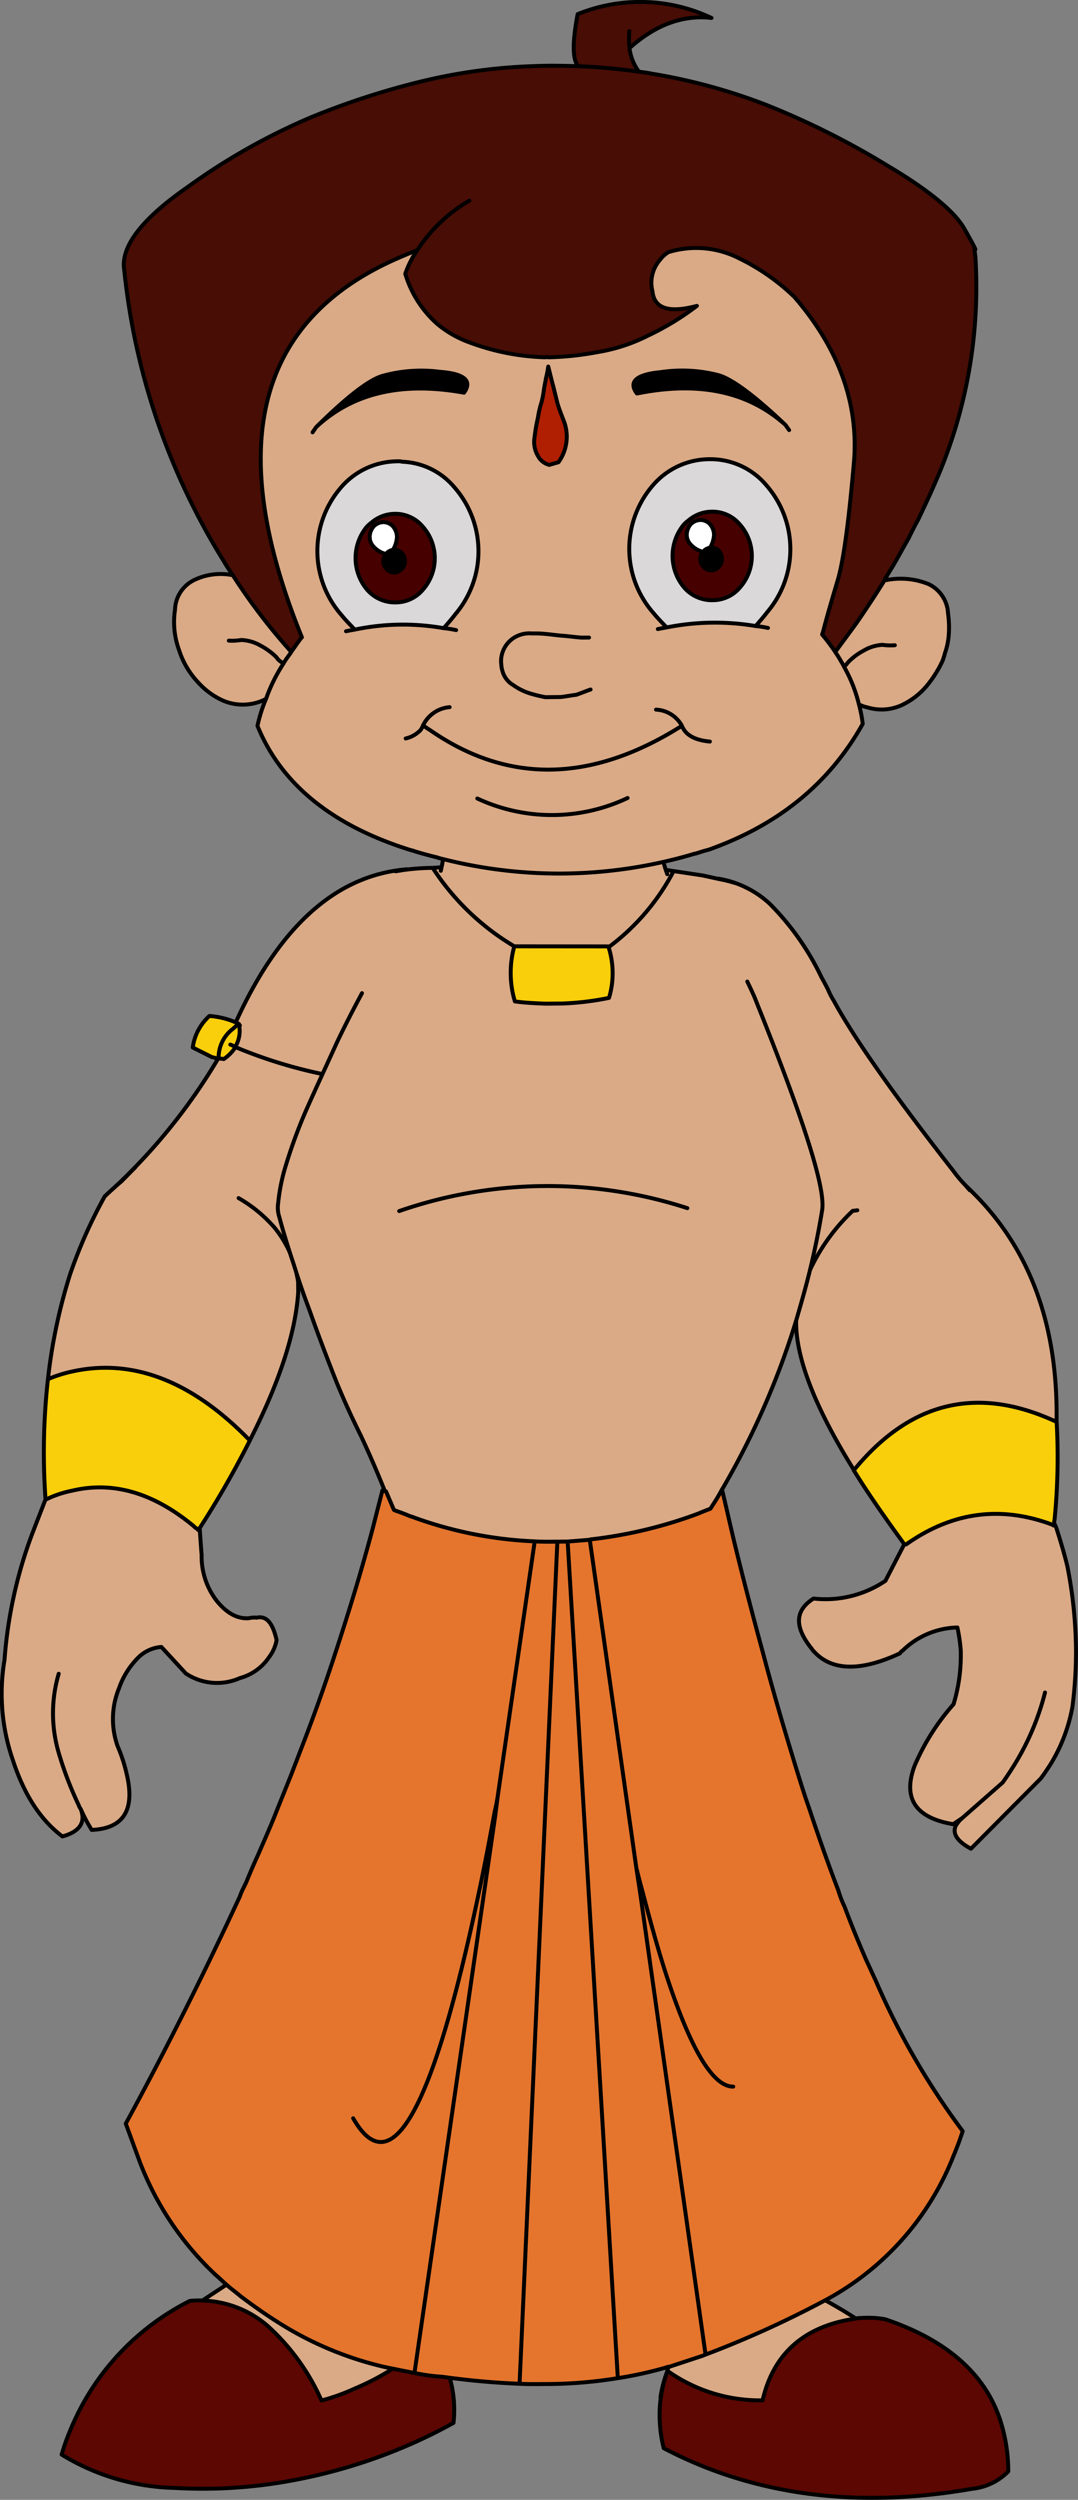 <svg xmlns="http://www.w3.org/2000/svg" width="136.676" height="316.851" viewBox="0 0 136.676 316.851"><rect x="0" y="0" width="136.676" height="316.851" fill="#808080" stroke="none"/><defs><style>.a{fill:#daaa86;}.b{fill:#f9cf0b;}.c{fill:none;stroke:#000;stroke-linecap:round;stroke-linejoin:round;stroke-width:0.5px;}.d{fill:#5c0702;}.e{fill:#e5752d;}.f{fill:#ec7b39;}.g{fill:#480d05;}.h{fill:#b01f02;}.i{fill:#dad8d9;}.j{fill:#460000;}.k{fill:#fff;}</style></defs><g transform="translate(0.248 0.244)"><path class="a" d="M33.65,377.817c5.687-5.408,7.388-11.56,5.034-18.387-8.411.673-15.334,6.42-20.771,17.373-.319.656-.639,1.311-.957,2.032l.393.192.132.195a4.328,4.328,0,0,1-.432,2.419l-.127.328h0A60.4,60.4,0,0,0,31.384,386l2.266-8.179Z" transform="translate(12.686 -249.497)"/><path class="a" d="M28.463,405.061a4.042,4.042,0,0,1,.256-.525l6.611-23.819a60.4,60.4,0,0,1-14.462-4.029h0a5.443,5.443,0,0,1-1.485,1.515,2.228,2.228,0,0,0-.654-.057h-.065a73.691,73.691,0,0,1-14.05,17.173c-.188.785-.311,1.57-.432,2.419a10.843,10.843,0,0,0,4.353,10.919,15.876,15.876,0,0,0,3.61,2.117,14.283,14.283,0,0,0,8.3.829,11.5,11.5,0,0,0,8.025-6.541Z" transform="translate(8.74 -244.217)"/><path class="b" d="M17.852,374.436a7.012,7.012,0,0,0-.712.594,4.564,4.564,0,0,0-1.854,3.739v.065a2.228,2.228,0,0,1,.654.057,5.444,5.444,0,0,0,1.485-1.515,3,3,0,0,0-.656-.32,3,3,0,0,1,.656.32l.127-.328a3.911,3.911,0,0,0,.3-2.613Z" transform="translate(12.184 -244.906)"/><path class="b" d="M17.906,375.266a7.008,7.008,0,0,1,.712-.594l-.393-.192a10.418,10.418,0,0,0-3.337-.815,6.51,6.51,0,0,0-2.113,4l2.426,1.215.785.188h.065V379a4.564,4.564,0,0,1,1.854-3.739Z" transform="translate(11.418 -245.142)"/><path class="b" d="M17.451,374.631l-.132-.195a3.911,3.911,0,0,1-.3,2.613,4.328,4.328,0,0,0,.432-2.419Z" transform="translate(12.716 -244.906)"/><path class="c" d="M37.458,377.817,35.192,386M12,416.052a14.283,14.283,0,0,0,8.3.829,11.5,11.5,0,0,0,8.025-6.541,4.042,4.042,0,0,1,.256-.525L35.192,386m-16.6-2.571v-.065a4.564,4.564,0,0,1,1.854-3.739,7.008,7.008,0,0,1,.712-.594m-.393-.192a10.418,10.418,0,0,0-3.337-.815,6.51,6.51,0,0,0-2.113,4l2.426,1.215.785.188m2.238-4.59c.319-.721.639-1.376.957-2.032,5.437-10.953,12.359-16.7,20.771-17.373m-21.335,19.6-.393-.192m.525.387-.132-.195m-2.631,4.4h.065m1.484-1.777a3,3,0,0,1,.656.32m0,0a5.444,5.444,0,0,1-1.485,1.515,2.226,2.226,0,0,0-.654-.057m2.139-1.457.127-.328a3.911,3.911,0,0,0,.3-2.613M35.192,386a60.4,60.4,0,0,1-14.462-4.029h0m-2.2,1.457A73.691,73.691,0,0,1,4.475,400.6" transform="translate(8.878 -249.497)"/><path class="a" d="M19.042,422.749c-.34-1.367-1.66-2.855-3.829-4.464a10.943,10.943,0,0,0-8.633-2c-2.8.486-4.494.959-5.075,1.553-.129.132-.193.263-.257.329C-.342,422.293-1.423,425.045-2,426.55a57.35,57.35,0,0,0-3.429,15.761A25.7,25.7,0,0,0-4.384,454.96c1.416,4.358,3.471,7.6,6.3,9.725,2.212-.61,2.983-1.793,2.314-3.483a1.919,1.919,0,0,1-.266-.518,45.029,45.029,0,0,1-2.548-6.7,17.713,17.713,0,0,1,.03-9.919,17.713,17.713,0,0,0-.03,9.919,45.029,45.029,0,0,0,2.548,6.7,1.919,1.919,0,0,0,.266.518,20.331,20.331,0,0,0,1.4,2.662q6.065-.257,4.43-7.092a19.547,19.547,0,0,0-1.144-3.512,10.287,10.287,0,0,1,.185-7.376,10.143,10.143,0,0,1,2.311-3.743,4.647,4.647,0,0,1,3.052-1.467l3.1,3.363a7.126,7.126,0,0,0,6.857.582,6.5,6.5,0,0,0,3.693-2.647,5.054,5.054,0,0,0,.957-2.164c-.479-2.148-1.272-3.119-2.509-2.846a3.138,3.138,0,0,0-1.043.076c-1.5.081-2.813-.688-4.068-2.242a9.206,9.206,0,0,1-1.886-5.788c-.223-2.739-.308-4.631-.384-5.673-.068-.2-.069-.392-.137-.586Z" transform="translate(5.75 -232.16)"/><path class="c" d="M1.5,417.43c-.129.132-.193.263-.257.329-1.589,4.127-2.671,6.878-3.243,8.384A57.35,57.35,0,0,0-5.425,441.9a25.7,25.7,0,0,0,1.041,12.648c1.416,4.358,3.471,7.6,6.3,9.725,2.212-.61,2.983-1.793,2.314-3.483m0,0a1.919,1.919,0,0,1-.266-.518,45.026,45.026,0,0,1-2.548-6.7,17.713,17.713,0,0,1,.03-9.919m2.784,17.132a20.322,20.322,0,0,0,1.4,2.661q6.065-.257,4.43-7.092a19.545,19.545,0,0,0-1.144-3.512,10.287,10.287,0,0,1,.185-7.376,10.143,10.143,0,0,1,2.311-3.743,4.648,4.648,0,0,1,3.052-1.467l3.1,3.363a7.127,7.127,0,0,0,6.857.582,6.5,6.5,0,0,0,3.693-2.647,5.054,5.054,0,0,0,.957-2.164c-.479-2.148-1.272-3.119-2.509-2.846a3.135,3.135,0,0,0-1.043.076c-1.5.081-2.813-.688-4.068-2.242a9.205,9.205,0,0,1-1.886-5.788c-.223-2.739-.308-4.631-.384-5.673-.068-.2-.069-.392-.137-.586" transform="translate(5.75 -231.753)"/><path class="a" d="M27.492,396.15a17.668,17.668,0,0,0-4.607-3.8c-4.024-4.265-8.341-5.331-12.822-3.264a8.837,8.837,0,0,0-2.012,1.13c-.712.6-1.422,1.255-2.134,1.915a61.59,61.59,0,0,0-4.4,9.9,68.955,68.955,0,0,0-2.8,13.275,16.863,16.863,0,0,1,2.927-.943c7.747-1.775,15.346,1.149,22.666,8.709,3.775-7.411,5.8-13.631,6.139-18.79l-.013-1.3c-.071-.521-.206-1.042-.277-1.5a13.582,13.582,0,0,0-1.139-2.991,14.448,14.448,0,0,0-1.524-2.334Z" transform="translate(7.116 -240.737)"/><path class="b" d="M17.95,428.315a120.431,120.431,0,0,0,6.476-11.29c-7.32-7.56-14.919-10.484-22.666-8.709a16.858,16.858,0,0,0-2.927.943,83.446,83.446,0,0,0-.3,15.273,13.674,13.674,0,0,1,3.381-1.144c5.208-1.228,10.313.287,15.38,4.477l.657.451Z" transform="translate(6.995 -234.695)"/><path class="c" d="M-1.166,415.214a83.446,83.446,0,0,0-.3,15.273,13.673,13.673,0,0,1,3.381-1.144c5.208-1.228,10.313.287,15.38,4.477l.2.195a1.71,1.71,0,0,1,.4.321c0-.065,0-.065.064-.065a120.435,120.435,0,0,0,6.476-11.29M9.916,388.348l-1.745,1.779c-.712.6-1.422,1.255-2.134,1.914a61.591,61.591,0,0,0-4.4,9.9,68.956,68.956,0,0,0-2.8,13.275m25.592,7.766c-7.32-7.56-14.919-10.484-22.666-8.709a16.863,16.863,0,0,0-2.927.943m24.171-22.953a17.639,17.639,0,0,1,4.606,3.8,14.305,14.305,0,0,1,1.525,2.334,13.581,13.581,0,0,1,1.139,2.991c.071.456.206.977.277,1.5l.013,1.3c-.34,5.158-2.364,11.379-6.139,18.79" transform="translate(6.995 -240.65)"/><path class="a" d="M70.882,363.481a12.678,12.678,0,0,0-6.426-3.132q-5.2,8.078-.229,16.054l0,.326a220.742,220.742,0,0,0,7.166,30.988,19.766,19.766,0,0,0,3.928,7.725c1.849,2.135,4.532,2.891,8.116,2.4a11.408,11.408,0,0,0,8.905-3.418c2.39-2.44,4.567-6.442,6.47-11.877a10.115,10.115,0,0,0-.791-.84c-.462-.517-.989-1.034-1.517-1.615-.264-.324-.528-.582-.726-.841a16.16,16.16,0,0,1-1.585-1.877c-7.6-9.711-12.634-16.9-15.16-21.575a9.731,9.731,0,0,1-.733-1.429c-.266-.518-.533-1.038-.8-1.493a33.674,33.674,0,0,0-6.621-9.395Z" transform="translate(26.414 -249.216)"/><path class="c" d="M91.775,414.422a11.4,11.4,0,0,1-8.905,3.418c-3.585.494-6.267-.263-8.116-2.4a19.766,19.766,0,0,1-3.928-7.725,220.74,220.74,0,0,1-7.166-30.988l0-.326m.229-16.054a12.668,12.668,0,0,1,6.426,3.132,33.674,33.674,0,0,1,6.621,9.395c.265.454.532.974.8,1.493a9.731,9.731,0,0,0,.733,1.429c2.527,4.673,7.559,11.864,15.16,21.575a16.16,16.16,0,0,0,1.585,1.877c.2.259.462.517.726.841.529.581,1.055,1.1,1.517,1.615a10.116,10.116,0,0,1,.791.84" transform="translate(26.984 -249.216)"/><path class="a" d="M91.717,437.775a21.863,21.863,0,0,1,.421,2.867,21.216,21.216,0,0,1-.91,6.861,28.617,28.617,0,0,0-4.944,7.815c-1.525,4.127.132,6.59,4.9,7.389l1.166-.794,5.109-4.49c.515-.722,1.029-1.511,1.478-2.233a32.708,32.708,0,0,0,3.888-9.175,32.708,32.708,0,0,1-3.888,9.175c-.449.722-.964,1.511-1.478,2.233l-5.109,4.49a3.753,3.753,0,0,0-.838.987c-.447.983.15,1.955,1.922,2.916l8.849-8.9c.451-.592.836-1.183,1.222-1.775a21.1,21.1,0,0,0,2.8-7.335,54.362,54.362,0,0,0,.448-7.313,57.062,57.062,0,0,0-1.084-10.429c-.341-1.433-.815-3.06-1.421-4.946l-2.2-4.871-.717.006c-5.135-4.385-9.825-3.555-14,2.426l-4.737,9.183a13.556,13.556,0,0,1-9.111,2.245c-2.4,1.525-2.443,3.615-.2,6.4a1.4,1.4,0,0,0,.265.323c2.244,2.458,5.9,2.55,10.9.217a.787.787,0,0,1,.323-.33,10.22,10.22,0,0,1,6.953-2.941Z" transform="translate(29.424 -231.736)"/><path class="c" d="M102.044,419.6l2.2,4.871m0,0c.606,1.886,1.08,3.513,1.421,4.946a57.063,57.063,0,0,1,1.084,10.429,54.36,54.36,0,0,1-.448,7.313,21.08,21.08,0,0,1-2.8,7.335c-.385.592-.771,1.183-1.221,1.775l-8.85,8.9c-1.771-.961-2.368-1.933-1.921-2.916a3.728,3.728,0,0,1,.838-.987m10.475-15.9a32.709,32.709,0,0,1-3.888,9.175c-.449.722-.964,1.511-1.478,2.233l-5.109,4.49m0,0-1.166.794c-4.772-.8-6.429-3.262-4.9-7.389a28.618,28.618,0,0,1,4.944-7.815,21.216,21.216,0,0,0,.91-6.861,21.863,21.863,0,0,0-.421-2.867,10.22,10.22,0,0,0-6.953,2.941.787.787,0,0,0-.323.33c-5,2.334-8.656,2.241-10.9-.217a1.4,1.4,0,0,1-.265-.323c-2.246-2.783-2.2-4.872.2-6.4a13.557,13.557,0,0,0,9.113-2.245l4.737-9.183" transform="translate(29.424 -231.089)"/><path class="b" d="M102.4,426.04a80.8,80.8,0,0,0,.266-12.4q-14.948-6.993-25.712,6.133c1.79,2.919,3.977,6.028,6.424,9.4l.2,0c5.9-4.171,12.088-4.951,18.638-2.472h.129a2.26,2.26,0,0,1,.059-.653Z" transform="translate(31.051 -233.657)"/><path class="a" d="M104.378,419.907c.2-12.334-3.42-22.021-10.736-29.19l-14.527,2.366-.588.071a24.484,24.484,0,0,0-5.532,7.756,15.618,15.618,0,0,0-1.636,5.955c-.149,4.635,2.264,11.005,7.305,19.11v.065q10.731-13.127,25.712-6.133Z" transform="translate(29.338 -239.925)"/><path class="c" d="M78.665,426.191c1.79,2.919,3.977,6.028,6.424,9.4l.2,0c5.9-4.171,12.088-4.951,18.638-2.472,0,.065.065.064.131.064v-.065a2.26,2.26,0,0,1,.059-.653,80.8,80.8,0,0,0,.266-12.4M79.114,393.234l-.588.071a24.484,24.484,0,0,0-5.532,7.756,15.618,15.618,0,0,0-1.636,5.955c-.149,4.635,2.264,11.005,7.305,19.11v.065m0,0q10.731-13.127,25.712-6.133m-11.4-29.835.66.645c7.316,7.17,10.937,16.856,10.736,29.19" transform="translate(29.338 -240.076)"/><path class="a" d="M22.662,500.89l1.23-.926-1.23.926L12.1,507.848c-3.462,6.039,2.382,9.634,17.533,10.851a20.838,20.838,0,0,1,2.549.431,14.5,14.5,0,0,0,4.438.02,9.136,9.136,0,0,0,3.186-1.076,11,11,0,0,1,2.342-.677,4.757,4.757,0,0,0,2.725-1.528l-1.881-11.662,7.13-24.02q-9.126-11.945-22.045-5.454L22.662,500.89Z" transform="translate(10.914 -214.922)"/><path class="c" d="M22.435,500.354l-10.566,6.958m32.774,8.021-1.881-11.662,7.13-24.02M27.847,474.2l-5.412,26.156m1.23-.926-1.23.926" transform="translate(11.14 -214.386)"/><path class="d" d="M49.343,508.5a47.254,47.254,0,0,0-1.751-5.4c-1.749,1.258-3.432,2.514-5.183,3.642a32.213,32.213,0,0,1-5.127,2.727,25.527,25.527,0,0,1-4.291,1.544,27.991,27.991,0,0,0-6.618-9.263,13.066,13.066,0,0,0-7.995-3.378,11.152,11.152,0,0,0-2.088.022,31.831,31.831,0,0,0-15.1,16.271,26.789,26.789,0,0,0-1.143,3.209,28.7,28.7,0,0,0,14.4,4.226,61.643,61.643,0,0,0,14.737-.932,68.091,68.091,0,0,0,14.572-4.389,62.711,62.711,0,0,0,5.975-2.932,14.917,14.917,0,0,0-.381-5.346Z" transform="translate(7.522 -207.001)"/><path class="c" d="M47.592,503.1c-1.749,1.258-3.432,2.514-5.183,3.642a32.213,32.213,0,0,1-5.127,2.727,25.527,25.527,0,0,1-4.291,1.544,27.972,27.972,0,0,0-6.618-9.263,13.066,13.066,0,0,0-7.995-3.378,11.153,11.153,0,0,0-2.088.022,31.831,31.831,0,0,0-15.1,16.271,26.789,26.789,0,0,0-1.143,3.209,28.7,28.7,0,0,0,14.4,4.226,61.643,61.643,0,0,0,14.737-.932,68.125,68.125,0,0,0,14.573-4.389,62.844,62.844,0,0,0,5.973-2.932,14.917,14.917,0,0,0-.381-5.346,47.254,47.254,0,0,0-1.751-5.4Z" transform="translate(7.522 -207.001)"/><path class="a" d="M82.129,478.965,57.374,483l3.5,23.586-1.5,6.344-.061.262a15.7,15.7,0,0,0-.88,3.337c6.962,4.431,13.437,5.866,19.424,4.436,6.378-1.7,10.719-4.807,13.087-9.4l-7.751-5.011c-1.248-.836-2.5-1.541-3.743-2.246l-1.181-.576c.329.193.722.319,1.05.512l2.81-25.281Z" transform="translate(25.062 -212.928)"/><path class="a" d="M74.555,498.508c-.065-.065-.065-.065-.131-.064-.328-.193-.721-.319-1.05-.512l1.181.576Z" transform="translate(29.956 -207.125)"/><path class="c" d="M79.449,504.31c-.065-.065-.065-.065-.131-.064-.328-.193-.721-.319-1.05-.512l1.181.576Zm-.131-.064,2.81-25.281m-2.68,25.345c1.247.705,2.494,1.41,3.743,2.246m0,0,7.751,5.011m-31.631,1.626.061-.262,1.5-6.344L57.374,483m1.058,33.53a15.7,15.7,0,0,1,.88-3.337m0,0a.394.394,0,0,1,.061-.262" transform="translate(25.062 -212.928)"/><path class="d" d="M83.707,500.046a2.423,2.423,0,0,0-.717.073c-6.515.914-10.46,4.413-11.836,10.364a20.278,20.278,0,0,1-12.045-3.727,15.829,15.829,0,0,0-.977,6.6,17.082,17.082,0,0,0,.488,3.192c11.35,5.954,24.418,7.714,39.073,5.151a7.506,7.506,0,0,0,4.611-2.2,21.147,21.147,0,0,0-1.046-6.581c-1.951-5.853-6.823-10.11-14.549-12.707a11.622,11.622,0,0,0-3-.166Z" transform="translate(25.282 -206.489)"/><path class="c" d="M82.99,500.119c-6.515.914-10.46,4.413-11.836,10.364a20.278,20.278,0,0,1-12.045-3.727,15.829,15.829,0,0,0-.977,6.6,17.082,17.082,0,0,0,.488,3.192c11.35,5.954,24.418,7.714,39.073,5.151a7.506,7.506,0,0,0,4.611-2.2,21.147,21.147,0,0,0-1.046-6.581c-1.951-5.853-6.823-10.11-14.549-12.707a11.622,11.622,0,0,0-3-.166,2.423,2.423,0,0,0-.717.073Z" transform="translate(25.282 -206.489)"/><path class="a" d="M58.357,369.362l.065.064a28.343,28.343,0,0,0,8.189-9.61l-1.895-.307A219.046,219.046,0,0,0,40.9,359.1c-1.956.086-3.586.232-4.825.311a31.44,31.44,0,0,0,10.346,9.943l11.941.01Z" transform="translate(18.544 -249.651)"/><path class="b" d="M56.039,366.983v-.064l-11.941-.01a12.592,12.592,0,0,0,.071,6.982c1.307.183,2.612.235,3.918.287l2.153-.022a35.9,35.9,0,0,0,5.865-.712,10.9,10.9,0,0,0-.065-6.46Z" transform="translate(20.862 -247.209)"/><path class="a" d="M63.022,369.313h-.065a10.9,10.9,0,0,1,.065,6.46,35.927,35.927,0,0,1-5.865.712L55,376.507c-1.306-.052-2.611-.1-3.918-.287a12.593,12.593,0,0,1-.071-6.982,31.44,31.44,0,0,1-10.346-9.943,28.333,28.333,0,0,0-3.913.3c-.26.068-.521.071-.781.138,1.425,5.4-.218,10.7-4.865,15.776l.584-.333c-1.089,2.035-2.177,4.133-3.2,6.3-1.34,2.95-2.681,5.835-3.957,8.718a64.272,64.272,0,0,0-2.476,6.746,24.153,24.153,0,0,0-1,4.9,3.772,3.772,0,0,0,.148,1.7c.543,2.018,1.149,3.969,1.823,5.985q.911,2.927,2.016,5.852c1.075,3.056,2.215,6.046,3.42,9.1.936,2.275,1.938,4.483,3.07,6.756,1.467,3.117,2.739,6.17,3.877,9.161.537,1.43,1.007,2.8,1.478,4.161.4,1.367.81,2.668,1.28,4.033a78.371,78.371,0,0,1,13.238-.786,50.544,50.544,0,0,1,6.139.525,29.592,29.592,0,0,0,4.046-.106,37.079,37.079,0,0,1,6.066-.127c2.155.108,3.654-.1,4.366-.632,3.077-5.447,4.874-8.532,5.322-9.386a101.235,101.235,0,0,0,9.438-21.563c.568-1.963,1.135-3.927,1.636-5.954.627-2.552,1.187-5.233,1.617-7.913.428-2.81-2.4-11.59-8.359-26.409-.268-.714-.667-1.559-1.135-2.532l.394.256c-2.377-2.716-3.072-6.95-2.022-12.768a17.108,17.108,0,0,0-1.767-.439l-2.288-.5-3.661-.551a28.344,28.344,0,0,1-8.189,9.61ZM36.412,402.8a57.4,57.4,0,0,1,36.537-.37,57.4,57.4,0,0,0-36.537.37Z" transform="translate(13.945 -249.538)"/><path class="c" d="M62.957,369.362l-11.941-.01a12.593,12.593,0,0,0,.071,6.982c1.307.183,2.612.235,3.918.287l2.153-.022a35.9,35.9,0,0,0,5.865-.712,10.9,10.9,0,0,0-.065-6.46v-.064Zm8.255-9.546a28.343,28.343,0,0,1-8.189,9.61h-.065m11.915-9.061,2.288.5a17.116,17.116,0,0,1,1.767.439m-7.715-1.489,3.661.551M45.495,359.1a219.046,219.046,0,0,1,23.821.411l1.895.307m9.343,14c.468.973.867,1.818,1.135,2.532,5.958,14.818,8.788,23.6,8.359,26.409-.43,2.68-.99,5.361-1.617,7.913-.5,2.027-1.068,3.991-1.636,5.954a101.234,101.234,0,0,1-9.438,21.564c-.448.854-2.245,3.939-5.322,9.386M35.976,359.847c.26-.068.521-.071.781-.138a28.35,28.35,0,0,1,3.913-.3c1.239-.078,2.869-.225,4.825-.311m5.52,10.254a31.44,31.44,0,0,1-10.346-9.943M38.18,448.7c-.47-1.365-.875-2.667-1.28-4.033-.471-1.365-.942-2.731-1.478-4.161-1.139-2.991-2.411-6.044-3.877-9.161-1.132-2.272-2.134-4.481-3.07-6.756-1.205-3.055-2.345-6.045-3.42-9.1q-1.107-2.925-2.016-5.852c-.673-2.016-1.28-3.967-1.823-5.985a3.772,3.772,0,0,1-.148-1.7,24.154,24.154,0,0,1,1-4.9,64.275,64.275,0,0,1,2.476-6.746c1.276-2.884,2.617-5.768,3.957-8.718,1.023-2.164,2.11-4.263,3.2-6.3m41.254,27.25a57.386,57.386,0,0,0-36.537.371" transform="translate(13.945 -249.651)"/><path class="e" d="M66.61,422.06c-.52.2-1.04.4-1.494.6a57.429,57.429,0,0,1-13.54,3.27.383.383,0,0,0-.26.068l5.9,41.57q.409,1.661.815,3.125c1.154,4.424,2.237,8.264,3.314,11.45,2.959,8.778,5.679,13.189,8.159,13.164-2.48.025-5.2-4.385-8.159-13.164-1.077-3.186-2.16-7.026-3.314-11.45l-.325.068L66,529.277a128.9,128.9,0,0,0,15.394-7.008A35.42,35.42,0,0,0,97.457,504.03c.447-1.049.827-2.1,1.144-3.078a94.585,94.585,0,0,1-11.026-19.073c-.4-.844-.8-1.753-1.2-2.6-.936-2.144-1.873-4.418-2.745-6.758a13.57,13.57,0,0,1-.8-2.08c-1.273-3.314-2.484-6.761-3.694-10.4-.6-1.69-1.144-3.446-1.685-5.2-1.417-4.619-2.835-9.433-4.193-14.574-1.152-4.23-2.3-8.59-3.4-13.081-.611-2.473-1.16-5.012-1.772-7.551-.448.853-.962,1.64-1.477,2.429Z" transform="translate(23.208 -231.08)"/><path class="e" d="M50.6,424.679l-1.3.013L44.5,531.429c.979.055,1.958.046,3,.035a57.222,57.222,0,0,0,9.454-.748L50.6,424.679Z" transform="translate(21.123 -229.535)"/><path class="e" d="M51.973,424.508c-.913.074-1.826.149-2.8.223l6.36,106.038a49.659,49.659,0,0,0,6.185-1.369.5.5,0,0,1,.326-.068l4.291-1.414c.065-.065.2-.067.325-.133l-8.293-58.513-.49-3.193-5.9-41.57Z" transform="translate(22.551 -229.588)"/><path class="e" d="M58.117,426.175a50.969,50.969,0,0,1-15.693-3.169h-.065c-.589-.256-1.245-.509-1.834-.7-.067-.064-.2-.063-.262-.128l-1-2.339-.457-.125c-.377,1.5-.754,2.944-1.13,4.448-1.446,5.5-3.151,11.06-4.987,16.626q-1.992,6.088-4.379,12.18c-.317.851-.636,1.638-.953,2.49-.7,1.768-1.4,3.472-2.1,5.241s-1.467,3.474-2.231,5.243c-.511,1.114-1.021,2.294-1.467,3.407l-.384.787a7.209,7.209,0,0,0-.445,1.049c-4.28,9.243-9.075,18.885-14.457,28.792.6,1.626,1.209,3.316,1.813,4.942a38.421,38.421,0,0,0,9.54,14.194c.526.451,1.054.968,1.647,1.484.461.387.986.773,1.514,1.225,1.446,1.094,2.893,2.123,4.4,3.087a43.4,43.4,0,0,0,13.959,5.926c.328.063.589.125.915.187.915.187,1.831.374,2.812.559L51.654,471,51,470.88c-5.792,27.4-11.046,36.915-15.9,28.416,4.85,8.5,10.1-1.016,15.9-28.416.684-3.2,1.367-6.735,2.046-10.462a22.926,22.926,0,0,0,.434-2.288l4.636-31.955Z" transform="translate(9.428 -231.054)"/><path class="f" d="M42.568,450.883c-.679,3.727-1.362,7.257-2.046,10.462l.653.124L42.7,450.947v-.065l-.131,0Z" transform="translate(19.906 -221.519)"/><path class="e" d="M44.6,458.9v.065l-1.525,10.522L34.3,530.069a26.182,26.182,0,0,0,3.594.486,96.173,96.173,0,0,0,9.732.88L52.414,424.7c-.979.01-1.892.02-2.872-.035l-4.636,31.955-.3,2.287Z" transform="translate(18.002 -229.541)"/><path class="c" d="M79.781,529.277a128.9,128.9,0,0,0,15.394-7.008,35.426,35.426,0,0,0,16.063-18.239c.447-1.049.827-2.1,1.144-3.078a94.585,94.585,0,0,1-11.026-19.073c-.4-.844-.8-1.753-1.2-2.6-.936-2.144-1.873-4.418-2.745-6.758a13.569,13.569,0,0,1-.8-2.08c-1.273-3.314-2.484-6.761-3.694-10.4-.6-1.69-1.144-3.446-1.685-5.2-1.417-4.619-2.836-9.433-4.193-14.574-1.152-4.23-2.3-8.59-3.4-13.081-.611-2.473-1.16-5.013-1.772-7.551-.448.853-.962,1.64-1.477,2.429-.52.2-1.04.4-1.494.6a57.429,57.429,0,0,1-13.54,3.27.383.383,0,0,0-.26.068m-2.8.223-1.3.013M65.1,426c-.913.074-1.826.149-2.8.223M79.781,529.277l-8.293-58.513L71,467.57m0,0q.409,1.661.815,3.125c1.154,4.424,2.237,8.264,3.314,11.45,2.959,8.778,5.679,13.189,8.159,13.164M71,467.57,65.1,426m3.556,106.261a49.649,49.649,0,0,0,6.185-1.369.5.5,0,0,1,.326-.068l4.291-1.414c.065-.065.2-.067.325-.133m-11.128,2.984-6.36-106.038m-4.176-.022a50.969,50.969,0,0,1-15.693-3.169h-.065c-.589-.256-1.245-.509-1.834-.7-.067-.064-.2-.063-.262-.128l-1-2.339-.457-.125c-.377,1.5-.754,2.944-1.13,4.448-1.446,5.5-3.151,11.06-4.987,16.626q-1.992,6.088-4.379,12.18c-.317.851-.636,1.638-.953,2.49-.7,1.768-1.4,3.472-2.1,5.241s-1.467,3.474-2.231,5.243c-.511,1.114-1.021,2.294-1.467,3.407l-.384.788a7.206,7.206,0,0,0-.445,1.049C16.447,480.456,11.652,490.1,6.27,500c.6,1.626,1.209,3.316,1.813,4.942a38.421,38.421,0,0,0,9.54,14.194c.526.451,1.054.968,1.647,1.484.461.387.986.773,1.514,1.225,1.446,1.094,2.893,2.123,4.4,3.087a43.4,43.4,0,0,0,13.959,5.926c.328.063.589.125.915.187.915.187,1.831.373,2.812.559M35.1,499.321c4.85,8.5,10.1-1.016,15.9-28.416.684-3.2,1.367-6.735,2.046-10.462a22.928,22.928,0,0,0,.434-2.288m0,0-.3,2.287v.065L51.654,471.03l-8.782,60.578m10.609-73.452L58.117,426.2M56.2,532.974c.979.055,1.958.046,3,.035a57.215,57.215,0,0,0,9.454-.748m-25.782-.653a26.143,26.143,0,0,0,3.594.486,96.156,96.156,0,0,0,9.732.88m0,0,4.791-106.737m0,0c-.979.01-1.892.02-2.872-.035" transform="translate(9.428 -231.08)"/><path class="a" d="M65.569,361.325a14.569,14.569,0,0,1-.906-5.733l-27.278-.311a20.71,20.71,0,0,1-.532,5.617,77.463,77.463,0,0,0,28.716.427Z" transform="translate(18.784 -250.766)"/><path class="c" d="M65.569,361.325a14.569,14.569,0,0,1-.906-5.733l-27.278-.311a20.71,20.71,0,0,1-.532,5.617" transform="translate(18.784 -250.766)"/><path class="g" d="M102.769,294.022a101.288,101.288,0,0,0-15.215-7.611,72.813,72.813,0,0,0-14.527-3.964c-.588-.125-1.111-.185-1.634-.246a76.882,76.882,0,0,0-7.706-.7c-1.894-.047-3.721-.093-5.548-.009a69.875,69.875,0,0,0-14.466,1.973,98.01,98.01,0,0,0-13.853,4.512,79.709,79.709,0,0,0-15.636,8.837c-5.832,4.039-8.537,7.591-8.05,10.522a86.591,86.591,0,0,0,12.641,36.935c.332.584.73,1.168,1.127,1.751a75.617,75.617,0,0,0,7.407,9.712c.385-.526.772-1.117,1.222-1.708l.129-.132Q13.9,317.531,40.9,305.807c.78-.334,1.559-.669,2.4-1a19.72,19.72,0,0,1,6.592-6.266A19.72,19.72,0,0,0,43.3,304.8a12,12,0,0,0-1.536,3.017,13.8,13.8,0,0,0,3.979,6.289,13.33,13.33,0,0,0,4.069,2.374,29.69,29.69,0,0,0,9.742,1.924.29.29,0,0,1,.326,0,37.758,37.758,0,0,0,6.193-.649,21.942,21.942,0,0,0,6.438-2.088,34.347,34.347,0,0,0,6.227-3.783c-3.58.951-5.413.316-5.63-1.835a4.429,4.429,0,0,1,1-4.056,3.6,3.6,0,0,1,1.034-.923,11.97,11.97,0,0,1,9.014.821,27.032,27.032,0,0,1,6.966,4.889c5.678,6.6,8.165,13.62,7.521,21s-1.311,12.281-2,14.7c-.693,2.356-1.388,4.646-1.952,6.87a.243.243,0,0,0-.064.2,24.059,24.059,0,0,1,1.655,2.2c.9-1.25,1.8-2.433,2.7-3.681,1.221-1.775,2.442-3.615,3.534-5.387l.192-.393.962-1.576c.641-1.117,1.282-2.3,1.924-3.412.383-.787.767-1.574,1.216-2.362.639-1.376,1.277-2.688,1.852-4l.765-1.77a61.545,61.545,0,0,0,4.614-27.584c-.069-.325-.073-.717-.141-1.042.4.584,0-.261-1.265-2.467s-4.551-4.913-9.869-8.056Z" transform="translate(9.369 -273.355)"/><path class="g" d="M58.029,284.1a6.311,6.311,0,0,1-1.2-2.989,11.847,11.847,0,0,1-.022-2.152,11.847,11.847,0,0,0,.022,2.152c3.3-2.97,6.808-4.244,10.4-3.824a21.107,21.107,0,0,0-16.971-.481c-.682,3.6-.659,5.749.067,6.59a76.883,76.883,0,0,1,7.706.7Z" transform="translate(22.733 -275.25)"/><path class="a" d="M80.19,300.482a11.969,11.969,0,0,0-9.014-.821,3.6,3.6,0,0,0-1.034.923,4.429,4.429,0,0,0-1,4.056c.217,2.151,2.05,2.786,5.63,1.835a34.382,34.382,0,0,1-6.225,3.783,21.966,21.966,0,0,1-6.44,2.088,37.752,37.752,0,0,1-6.193.649.29.29,0,0,0-.326,0,29.691,29.691,0,0,1-9.742-1.924,13.331,13.331,0,0,1-4.069-2.374,13.8,13.8,0,0,1-3.979-6.289A12,12,0,0,1,39.33,299.4c-.845.334-1.625.669-2.4,1Q9.933,312.125,24.69,348.484l-.129.132c-.451.592-.836,1.182-1.222,1.708-.065.067-.065.067-.064.132a15.7,15.7,0,0,0-.9,1.314,20.814,20.814,0,0,0-2.238,4.525,19.575,19.575,0,0,0-1.075,3.4c3.011,7.407,9.524,12.692,19.539,15.789h.065c.917.317,1.9.568,2.88.819.328.063.589.191.917.252a59.963,59.963,0,0,0,32.032-.65h.065c.456-.135.846-.269,1.3-.4a6.343,6.343,0,0,0,1.041-.336c8.517-3.154,14.794-8.372,18.9-15.722a16.686,16.686,0,0,0-.482-2.475,18.446,18.446,0,0,0-1.875-4.744,6.982,6.982,0,0,0-.4-.714,11.243,11.243,0,0,0-.729-1.166,24.056,24.056,0,0,0-1.655-2.2.243.243,0,0,1,.064-.2c.564-2.224,1.259-4.515,1.954-6.872q1.038-3.632,2-14.7c.644-7.38-1.843-14.4-7.521-21a27.011,27.011,0,0,0-6.966-4.889Zm-23.654,16.1.545,2.212c.2.716.47,1.366.738,2.08a5.532,5.532,0,0,1-.6,5.422l-1.171.338a2.256,2.256,0,0,1-1.447-1.16,3.48,3.48,0,0,1-.415-2.344,21.4,21.4,0,0,1,.431-2.485,11.586,11.586,0,0,1,.437-1.9,13.337,13.337,0,0,0,.311-1.57c.06-.522.185-.981.247-1.438a13.305,13.305,0,0,0,.31-1.568c.341,1.366.545,2.212.612,2.408Zm3.651,31.936.913-.009-.913.009c-.849-.056-1.634-.179-2.417-.236s-1.567-.18-2.285-.238a12.6,12.6,0,0,0-1.567-.05,3.7,3.7,0,0,0-2.344.546,3.538,3.538,0,0,0-1.417,1.776,3.407,3.407,0,0,0-.179,1.632,3.272,3.272,0,0,0,.138.782,2.948,2.948,0,0,0,1.388,1.813,7.42,7.42,0,0,0,2.033,1.024,18.131,18.131,0,0,0,2.028.5l1.958-.02c.652-.072,1.3-.209,1.955-.281.585-.2,1.234-.47,1.819-.671-.585.2-1.234.469-1.819.671-.653.072-1.3.209-1.955.281l-1.958.02a18.131,18.131,0,0,1-2.028-.5,7.42,7.42,0,0,1-2.033-1.024,2.948,2.948,0,0,1-1.388-1.813,3.272,3.272,0,0,1-.138-.782,3.407,3.407,0,0,1,.179-1.632,3.538,3.538,0,0,1,1.417-1.776,3.7,3.7,0,0,1,2.344-.546,12.6,12.6,0,0,1,1.567.05c.718.058,1.5.18,2.285.238s1.568.18,2.417.236Z" transform="translate(13.341 -267.948)"/><path class="h" d="M48.862,315.265l-.545-2.212c-.068-.2-.272-1.042-.612-2.408a13.309,13.309,0,0,1-.31,1.568c-.061.457-.187.915-.247,1.438a13.336,13.336,0,0,1-.311,1.57,11.589,11.589,0,0,0-.437,1.9,21.405,21.405,0,0,0-.431,2.485,3.479,3.479,0,0,0,.415,2.344,2.256,2.256,0,0,0,1.447,1.16L49,322.768a5.532,5.532,0,0,0,.6-5.422c-.268-.714-.535-1.365-.738-2.08Z" transform="translate(21.559 -264.422)"/><path class="a" d="M75.151,340.513a11.25,11.25,0,0,1,.729,1.166,6.982,6.982,0,0,1,.4.714,5.148,5.148,0,0,0,.451-.526l.195-.2a7.781,7.781,0,0,1,1.813-1.323,5.2,5.2,0,0,1,2.407-.742,7.132,7.132,0,0,0,1.567.048,7.132,7.132,0,0,1-1.567-.048,5.2,5.2,0,0,0-2.407.742,7.781,7.781,0,0,0-1.813,1.323l-.195.2a5.148,5.148,0,0,1-.451.526,18.445,18.445,0,0,1,1.875,4.744,3.442,3.442,0,0,0,1.047.381,6.139,6.139,0,0,0,4.3-.24A9.365,9.365,0,0,0,86.68,344.9a14.563,14.563,0,0,0,2.12-3.35c.063-.261.191-.524.252-.85a8.835,8.835,0,0,0,.5-2.355,12.929,12.929,0,0,0-.093-2.74A4.327,4.327,0,0,0,87,331.91a9.459,9.459,0,0,0-5.617-.465c-1.092,1.772-2.313,3.612-3.534,5.387-.9,1.248-1.8,2.432-2.7,3.681Z" transform="translate(30.5 -258.117)"/><path class="a" d="M11.586,340.389a10.664,10.664,0,0,0,2.456,4.152,9.372,9.372,0,0,0,3.22,2.315,6.4,6.4,0,0,0,5.349-.249,20.831,20.831,0,0,1,2.237-4.525c-.065-.065-.065-.065-.131-.064a2.063,2.063,0,0,1-.79-.71,8.467,8.467,0,0,0-2.039-1.48,5.215,5.215,0,0,0-2.421-.693,7.069,7.069,0,0,1-1.565.081,7.069,7.069,0,0,0,1.565-.081,5.215,5.215,0,0,1,2.421.693,8.467,8.467,0,0,1,2.039,1.48,2.063,2.063,0,0,0,.79.71c.065,0,.065,0,.131.064.257-.46.58-.854.9-1.314,0-.065,0-.065.064-.132a75.621,75.621,0,0,1-7.407-9.712,7.75,7.75,0,0,0-4.952.637,4.325,4.325,0,0,0-2.377,3.743,10.333,10.333,0,0,0,.508,5.085Z" transform="translate(10.864 -258.259)"/><path class="c" d="M71.393,284.1c.522.06,1.046.12,1.634.246a72.809,72.809,0,0,1,14.527,3.964,101.288,101.288,0,0,1,15.215,7.611c5.318,3.143,8.607,5.851,9.869,8.056s1.662,3.051,1.265,2.467c.069.325.073.717.141,1.042a61.548,61.548,0,0,1-4.614,27.584l-.765,1.77c-.575,1.311-1.213,2.622-1.852,4-.449.789-.833,1.575-1.216,2.362-.641,1.115-1.282,2.3-1.924,3.412l-.962,1.576-.192.393M71.393,284.1a6.311,6.311,0,0,1-1.2-2.989m-6.5,2.285a76.883,76.883,0,0,1,7.706.7m-1.226-5.141a11.846,11.846,0,0,0,.022,2.152m0,0c3.3-2.97,6.808-4.244,10.4-3.824A21.107,21.107,0,0,0,63.62,276.8c-.682,3.6-.66,5.749.067,6.59m-2.634,42.7c.2.716.47,1.366.738,2.08a5.532,5.532,0,0,1-.6,5.422l-1.171.338a2.256,2.256,0,0,1-1.447-1.16,3.479,3.479,0,0,1-.415-2.344,21.408,21.408,0,0,1,.431-2.485,11.587,11.587,0,0,1,.437-1.9,13.334,13.334,0,0,0,.311-1.57c.06-.522.185-.981.247-1.438a13.306,13.306,0,0,0,.31-1.568c.341,1.366.545,2.212.612,2.408l.545,2.212Zm35.23,31.552a24.051,24.051,0,0,0-1.655-2.2.242.242,0,0,1,.064-.2c.564-2.224,1.259-4.515,1.952-6.87q1.04-3.634,2-14.7c.644-7.38-1.843-14.4-7.521-21a27.034,27.034,0,0,0-6.966-4.889,11.97,11.97,0,0,0-9.014-.821,3.6,3.6,0,0,0-1.034.923,4.429,4.429,0,0,0-1,4.056c.217,2.151,2.05,2.786,5.63,1.835a34.379,34.379,0,0,1-6.225,3.783,21.965,21.965,0,0,1-6.44,2.088,37.765,37.765,0,0,1-6.193.649.29.29,0,0,0-.326,0,29.663,29.663,0,0,1-9.742-1.925A13.326,13.326,0,0,1,45.745,316a13.8,13.8,0,0,1-3.979-6.289A12,12,0,0,1,43.3,306.7m54.108,52.829a6.985,6.985,0,0,0-.4-.714,11.253,11.253,0,0,0-.729-1.166m7.56-.861a7.125,7.125,0,0,1-1.566-.048,5.2,5.2,0,0,0-2.407.742,7.767,7.767,0,0,0-1.814,1.323l-.195.2a4.984,4.984,0,0,1-.451.526m5.109-10.949c-1.092,1.772-2.313,3.612-3.534,5.386-.9,1.25-1.8,2.433-2.7,3.683m3,6.625a3.442,3.442,0,0,0,1.047.381,6.138,6.138,0,0,0,4.3-.24,9.365,9.365,0,0,0,3.173-2.381,14.563,14.563,0,0,0,2.12-3.35c.063-.261.191-.524.252-.85a8.833,8.833,0,0,0,.5-2.354,12.93,12.93,0,0,0-.093-2.74,4.327,4.327,0,0,0-2.451-3.694,9.459,9.459,0,0,0-5.617-.465m-37.447,7.231-.913.009c-.849-.056-1.634-.179-2.417-.236s-1.567-.18-2.285-.238a12.586,12.586,0,0,0-1.567-.05,3.7,3.7,0,0,0-2.344.546,3.538,3.538,0,0,0-1.417,1.776,3.406,3.406,0,0,0-.179,1.632,3.272,3.272,0,0,0,.138.782,2.948,2.948,0,0,0,1.388,1.813,7.417,7.417,0,0,0,2.033,1.024,18.124,18.124,0,0,0,2.028.5l1.958-.02c.652-.072,1.3-.209,1.955-.281.585-.2,1.234-.47,1.819-.671m-41.162,1.2a19.575,19.575,0,0,0-1.075,3.4c3.011,7.407,9.524,12.692,19.539,15.789h.065c.917.317,1.9.568,2.88.819.328.063.589.191.917.252a59.963,59.963,0,0,0,32.032-.65h.065c.456-.135.846-.269,1.3-.4a6.383,6.383,0,0,0,1.041-.336c8.516-3.154,14.794-8.372,18.9-15.722a16.685,16.685,0,0,0-.482-2.475m-1.875-4.744a18.445,18.445,0,0,1,1.875,4.744M19.9,347.914c-.4-.584-.8-1.167-1.127-1.751A86.591,86.591,0,0,1,6.134,309.228c-.487-2.93,2.217-6.483,8.05-10.522a79.712,79.712,0,0,1,15.636-8.837,98.01,98.01,0,0,1,13.853-4.512,69.875,69.875,0,0,1,14.466-1.973c1.827-.084,3.654-.038,5.548.009M43.3,306.7c-.845.334-1.625.669-2.4,1Q13.9,319.427,28.661,355.787l-.129.132c-.451.592-.837,1.182-1.222,1.708m22.585-57.194A19.719,19.719,0,0,0,43.3,306.7M19.9,347.914a7.75,7.75,0,0,0-4.952.637,4.325,4.325,0,0,0-2.377,3.743,10.333,10.333,0,0,0,.508,5.085,10.665,10.665,0,0,0,2.456,4.152,9.372,9.372,0,0,0,3.22,2.315,6.4,6.4,0,0,0,5.349-.249m3.2-5.971c-.065.067-.065.067-.064.132-.321.46-.644.854-.9,1.314m0,0c-.065-.065-.065-.065-.131-.064a2.063,2.063,0,0,1-.79-.71,8.484,8.484,0,0,0-2.037-1.48,5.225,5.225,0,0,0-2.422-.693,7.074,7.074,0,0,1-1.564.081m7.91,1.421a75.617,75.617,0,0,1-7.407-9.712M24.108,363.6a20.832,20.832,0,0,1,2.237-4.525" transform="translate(9.369 -275.25)"/><path class="i" d="M72.492,322.887a9.255,9.255,0,0,0-6.95-3.257l-.261,0a9.479,9.479,0,0,0-7.209,3.4,12.319,12.319,0,0,0,.163,16.116c.464.582,1.057,1.164,1.651,1.81a31.183,31.183,0,0,1,11.286-.18c.517-.592,1.033-1.184,1.484-1.776a12.321,12.321,0,0,0-.163-16.116Zm-3.343,4.994a6.028,6.028,0,0,1,.081,7.96,4.506,4.506,0,0,1-3.506,1.666,4.637,4.637,0,0,1-3.606-1.595,6.234,6.234,0,0,1-.08-7.96,4.1,4.1,0,0,1,.581-.528,4.6,4.6,0,0,1,2.991-1.14,4.505,4.505,0,0,1,3.539,1.6Z" transform="translate(24.382 -261.673)"/><path class="j" d="M69.4,330.287a5.8,5.8,0,0,0-1.541-3.965,4.505,4.505,0,0,0-3.539-1.6,4.6,4.6,0,0,0-2.991,1.14,4.1,4.1,0,0,0-.581.528,6.234,6.234,0,0,0,.08,7.96,4.637,4.637,0,0,0,3.606,1.595,4.506,4.506,0,0,0,3.506-1.666,5.8,5.8,0,0,0,1.46-3.995Zm-4.182-.611a1.6,1.6,0,0,1,.4,1.041,1.329,1.329,0,0,1-.383.982,1.276,1.276,0,0,1-1.956.02,1.324,1.324,0,0,1-.4-.974,1.1,1.1,0,0,1,.383-.918,3.031,3.031,0,0,1-1.575-.9,1.781,1.781,0,0,1-.535-1.234,2.109,2.109,0,0,1,.508-1.375,1.786,1.786,0,0,1,1.235-.535,1.639,1.639,0,0,1,1.179.511,2.1,2.1,0,0,1,.535,1.365,3.6,3.6,0,0,1-.505,1.636h.131a1.334,1.334,0,0,1,.983.381Z" transform="translate(25.668 -260.114)"/><path d="M64.8,329.646a1.6,1.6,0,0,0-.4-1.041,1.334,1.334,0,0,0-.983-.381h-.131a1.367,1.367,0,0,0-.844.466v.064a1.1,1.1,0,0,0-.383.918,1.324,1.324,0,0,0,.4.974,1.276,1.276,0,0,0,1.956-.02,1.329,1.329,0,0,0,.383-.982Z" transform="translate(26.494 -259.044)"/><path class="k" d="M63.687,329.048a3.6,3.6,0,0,0,.505-1.636,2.1,2.1,0,0,0-.535-1.365,1.639,1.639,0,0,0-1.179-.511,1.786,1.786,0,0,0-1.235.535,2.109,2.109,0,0,0-.508,1.375,1.78,1.78,0,0,0,.535,1.234,3.031,3.031,0,0,0,1.575.9v-.064a1.367,1.367,0,0,1,.844-.466Z" transform="translate(26.09 -259.866)"/><path class="i" d="M42.214,323.094a9.064,9.064,0,0,0-6.557-3.2,2.181,2.181,0,0,0-.653-.059,9.471,9.471,0,0,0-7.209,3.4,12.317,12.317,0,0,0,.163,16.115c.462.584,1.055,1.165,1.649,1.811a29.77,29.77,0,0,1,11.287-.18c.516-.593,1.032-1.185,1.482-1.776a12.317,12.317,0,0,0-.163-16.116Zm-3.995,5a6.028,6.028,0,0,1,.081,7.96,4.506,4.506,0,0,1-3.508,1.666,4.635,4.635,0,0,1-3.6-1.595,6.236,6.236,0,0,1-.081-7.96,4.269,4.269,0,0,1,.582-.529,4.608,4.608,0,0,1,2.989-1.139,4.506,4.506,0,0,1,3.54,1.6Z" transform="translate(15.119 -261.609)"/><path class="j" d="M38.627,330.5a5.8,5.8,0,0,0-1.541-3.965,4.506,4.506,0,0,0-3.54-1.6,4.607,4.607,0,0,0-2.989,1.139,4.267,4.267,0,0,0-.582.529,6.236,6.236,0,0,0,.081,7.96,4.635,4.635,0,0,0,3.606,1.595,4.506,4.506,0,0,0,3.506-1.666,5.8,5.8,0,0,0,1.46-3.995Zm-4.183-.611a1.6,1.6,0,0,1,.4,1.041,1.327,1.327,0,0,1-.381.982,1.278,1.278,0,0,1-1.958.02,1.323,1.323,0,0,1-.4-.974,1.094,1.094,0,0,1,.383-.918,3.03,3.03,0,0,1-1.576-.9,1.785,1.785,0,0,1-.534-1.234,2.1,2.1,0,0,1,.508-1.375A1.783,1.783,0,0,1,32.121,326a1.641,1.641,0,0,1,1.181.511,2.1,2.1,0,0,1,.535,1.365,3.62,3.62,0,0,1-.505,1.636h.131a1.329,1.329,0,0,1,.982.381Z" transform="translate(16.252 -260.049)"/><path d="M34.02,329.858a1.6,1.6,0,0,0-.4-1.041,1.328,1.328,0,0,0-.982-.381H32.5a1.371,1.371,0,0,0-.844.465v.065a1.094,1.094,0,0,0-.383.918,1.323,1.323,0,0,0,.4.974,1.278,1.278,0,0,0,1.958-.02,1.328,1.328,0,0,0,.381-.982Z" transform="translate(17.079 -258.979)"/><path class="k" d="M31.7,325.748a1.783,1.783,0,0,0-1.234.535,2.1,2.1,0,0,0-.508,1.375,1.785,1.785,0,0,0,.534,1.234,3.03,3.03,0,0,0,1.576.9v-.065a1.371,1.371,0,0,1,.844-.465,3.62,3.62,0,0,0,.505-1.636,2.1,2.1,0,0,0-.535-1.365,1.641,1.641,0,0,0-1.181-.511Z" transform="translate(16.674 -259.801)"/><path class="c" d="M80.435,340.78c.517-.592,1.033-1.184,1.484-1.776a12.321,12.321,0,0,0-.163-16.116,9.255,9.255,0,0,0-6.95-3.257l-.261,0a9.479,9.479,0,0,0-7.209,3.4A12.319,12.319,0,0,0,67.5,339.15c.464.582,1.057,1.164,1.651,1.81m9.263-13.079a4.506,4.506,0,0,0-3.539-1.6,4.6,4.6,0,0,0-2.991,1.14,4.1,4.1,0,0,0-.581.528,6.234,6.234,0,0,0,.08,7.96,4.637,4.637,0,0,0,3.606,1.595,4.506,4.506,0,0,0,3.506-1.666,6.028,6.028,0,0,0-.081-7.96Zm-4.6,3.5a1.1,1.1,0,0,0-.383.918,1.324,1.324,0,0,0,.4.974,1.276,1.276,0,0,0,1.956-.02,1.329,1.329,0,0,0,.383-.982,1.6,1.6,0,0,0-.4-1.041,1.334,1.334,0,0,0-.983-.381h-.131m0,0a3.6,3.6,0,0,0,.505-1.636,2.1,2.1,0,0,0-.535-1.365,1.638,1.638,0,0,0-1.179-.511,1.786,1.786,0,0,0-1.235.535,2.109,2.109,0,0,0-.508,1.375,1.78,1.78,0,0,0,.535,1.234,3.031,3.031,0,0,0,1.575.9m.842-.53a1.367,1.367,0,0,0-.844.466v.064m-5.773,9.781c.325-.068.716-.137,1.107-.206m0,0a31.183,31.183,0,0,1,11.286-.18m1.57.245a13.046,13.046,0,0,0-1.57-.245m-39.54.27c.516-.593,1.032-1.185,1.482-1.776a12.317,12.317,0,0,0-.163-16.116,9.063,9.063,0,0,0-6.557-3.2A2.178,2.178,0,0,0,35,319.9a9.475,9.475,0,0,0-7.209,3.4,12.317,12.317,0,0,0,.163,16.115c.462.584,1.055,1.165,1.649,1.811m8.611-13.072a4.506,4.506,0,0,0-3.54-1.6A4.607,4.607,0,0,0,31.69,327.7a4.267,4.267,0,0,0-.582.529,6.236,6.236,0,0,0,.081,7.96,4.635,4.635,0,0,0,3.6,1.595,4.506,4.506,0,0,0,3.508-1.666,6.028,6.028,0,0,0-.081-7.96Zm-4.6,3.5a1.094,1.094,0,0,0-.383.918,1.323,1.323,0,0,0,.4.974,1.278,1.278,0,0,0,1.958-.02,1.328,1.328,0,0,0,.381-.982,1.6,1.6,0,0,0-.4-1.041,1.324,1.324,0,0,0-.982-.381h-.131m0,0a3.62,3.62,0,0,0,.505-1.636,2.1,2.1,0,0,0-.535-1.365,1.641,1.641,0,0,0-1.181-.511,1.783,1.783,0,0,0-1.234.535,2.1,2.1,0,0,0-.508,1.375,1.785,1.785,0,0,0,.534,1.234,3.03,3.03,0,0,0,1.576.9m.842-.53a1.371,1.371,0,0,0-.844.465v.065M28.5,341.436c.325-.068.717-.137,1.107-.206m0,0a29.771,29.771,0,0,1,11.287-.18m1.568.245a13.072,13.072,0,0,0-1.568-.245" transform="translate(15.119 -261.673)"/><path d="M24.752,318.194c4.654-4.354,10.9-5.788,18.749-4.367,1.093-1.511.04-2.415-3.028-2.644a18.324,18.324,0,0,0-7.368.531c-1.756.541-4.541,2.722-8.353,6.48Z" transform="translate(15.082 -264.297)"/><path class="c" d="M24.857,318.194c4.654-4.354,10.9-5.788,18.749-4.367,1.093-1.511.04-2.415-3.028-2.644a18.324,18.324,0,0,0-7.368.531c-1.756.541-4.541,2.722-8.353,6.48Zm-.449.657.449-.657" transform="translate(14.976 -264.297)"/><path d="M74.835,317.92c-3.888-3.68-6.715-5.8-8.482-6.309a18.355,18.355,0,0,0-7.377-.383c-3.064.292-4.1,1.217-2.975,2.706,7.815-1.58,14.092-.273,18.834,3.986Z" transform="translate(24.507 -264.3)"/><path class="c" d="M81.6,317.92c-3.888-3.68-6.715-5.8-8.482-6.309a18.355,18.355,0,0,0-7.377-.383c-3.064.292-4.1,1.217-2.975,2.706,7.815-1.58,14.092-.273,18.834,3.986Zm.462.648-.462-.648M35.647,355.993a9.706,9.706,0,0,0,.854.578q14.688,10.225,31.644-.321a1.457,1.457,0,0,0,.325-.2m0,0A3.96,3.96,0,0,0,65.186,354m-3.606,11.2a22.373,22.373,0,0,1-19.053.063m25.944-9.2c.468,1.17,1.649,1.81,3.543,1.986m-36.366-2.045a4.106,4.106,0,0,1,3.369-2.318m-5.571,3.971a3.789,3.789,0,0,0,1.882-1.063,2.709,2.709,0,0,0,.32-.59" transform="translate(17.741 -264.3)"/></g></svg>